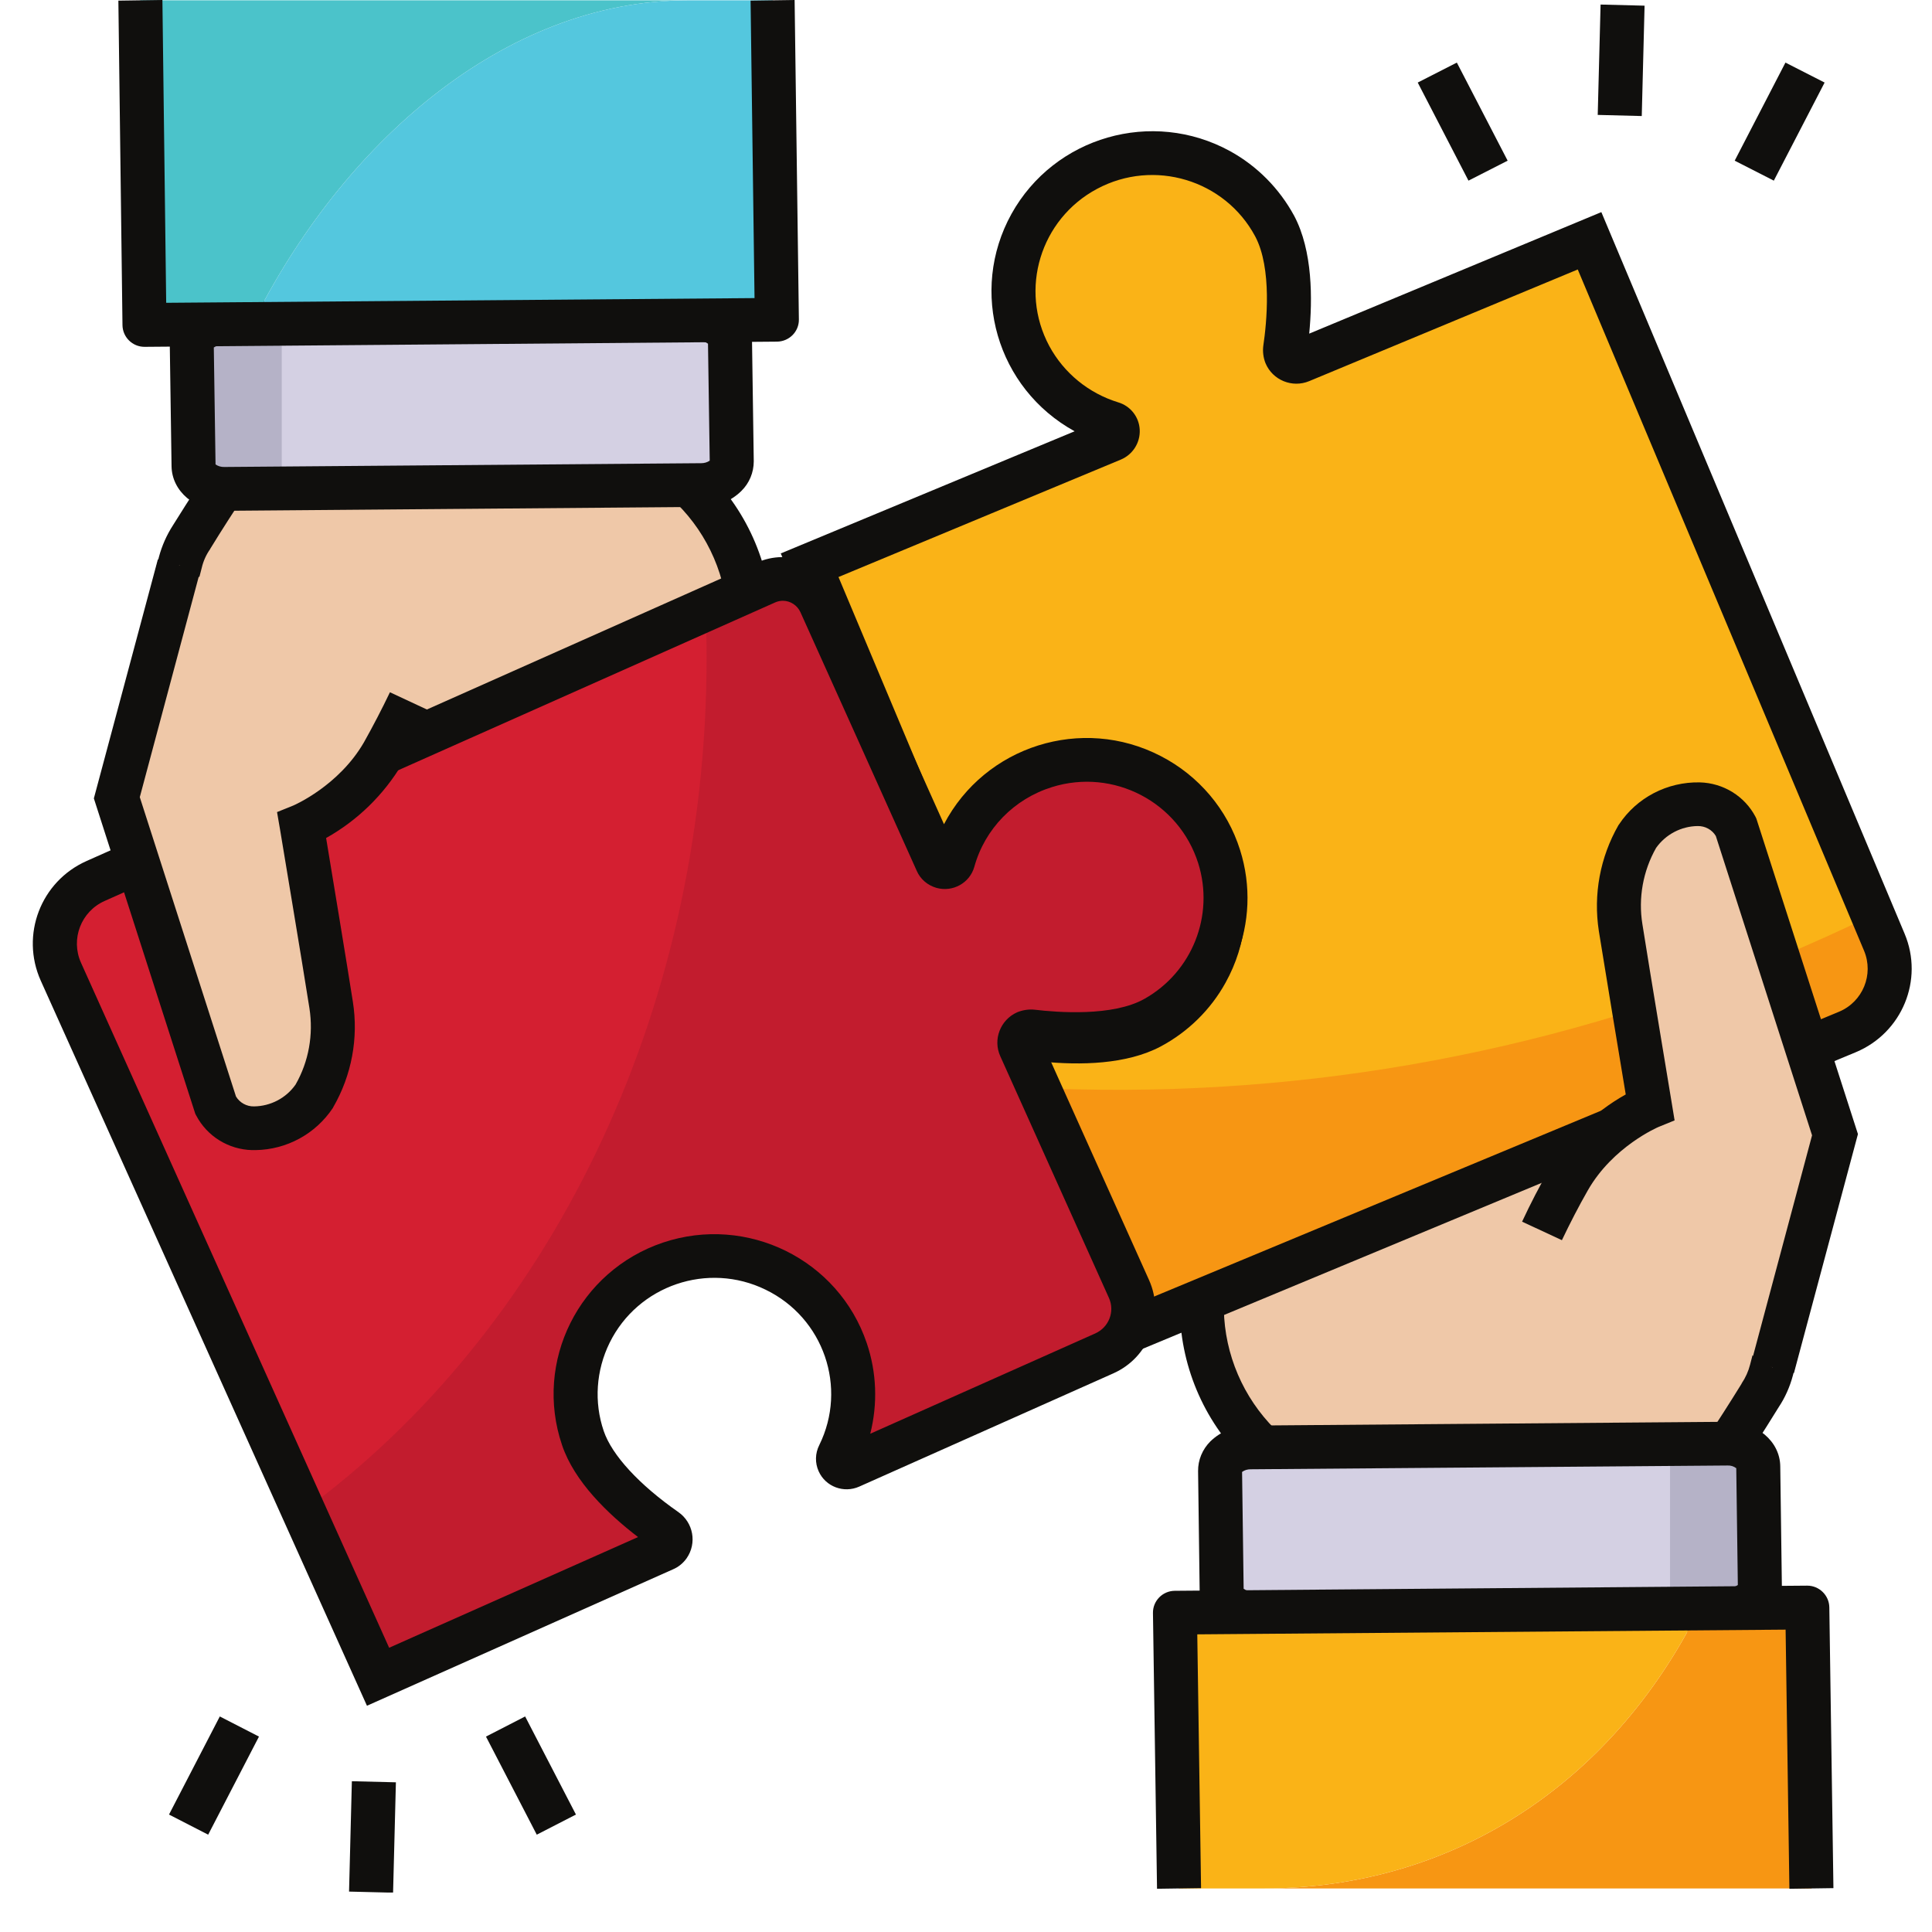 <svg xmlns="http://www.w3.org/2000/svg" xmlns:xlink="http://www.w3.org/1999/xlink" width="64" zoomAndPan="magnify" viewBox="0 0 48 48" height="64" preserveAspectRatio="xMidYMid meet" version="1.0"><defs><clipPath id="7c47cb78e5"><path d="M 19.324 3.176 L 47.496 3.176 L 47.496 33.832 L 19.324 33.832 Z M 19.324 3.176 " clip-rule="nonzero"/></clipPath><clipPath id="2dfb4bdfb3"><path d="M 0.488 13 L 31 13 L 31 43 L 0.488 43 Z M 0.488 13 " clip-rule="nonzero"/></clipPath><clipPath id="3da19d6db3"><path d="M 8.656 44.172 L 9.84 44.172 L 9.84 47.02 L 8.656 47.02 Z M 8.656 44.172 " clip-rule="nonzero"/></clipPath></defs><path fill="#efc8a8" d="M 29.859 32.551 L 29.688 24.035 C 32.715 24 36.66 23.359 40.062 23.082 C 40.059 22.789 40.098 22.5 40.172 22.215 C 40.238 21.953 40.344 21.703 40.48 21.473 C 40.992 20.691 42.367 20.391 42.879 21.301 L 45.422 28.586 L 44.012 34.039 C 43.953 34.262 43.859 34.477 43.73 34.668 C 43.73 34.668 43.281 35.398 42.852 36.039 L 31.457 36.051 C 30.469 35.148 29.891 33.883 29.859 32.551 " fill-opacity="1" fill-rule="nonzero"/><path fill="#100f0d" d="M 30.242 24.566 L 30.406 32.539 C 30.43 33.656 30.887 34.719 31.676 35.508 L 42.559 35.496 C 42.922 34.941 43.262 34.391 43.266 34.383 L 43.273 34.367 C 43.367 34.227 43.438 34.07 43.48 33.906 L 44.852 28.609 L 42.379 21.527 C 42.273 21.371 42.094 21.277 41.902 21.285 C 41.523 21.281 41.168 21.461 40.941 21.762 C 40.836 21.949 40.75 22.148 40.699 22.355 C 40.637 22.59 40.605 22.832 40.609 23.078 L 40.617 23.586 L 40.109 23.625 C 38.84 23.73 37.465 23.887 36.137 24.039 C 34.121 24.27 32.043 24.508 30.242 24.566 Z M 31.152 36.594 L 31.027 36.395 C 29.961 35.402 29.344 34.02 29.312 32.562 L 29.129 23.496 L 29.68 23.492 C 31.543 23.469 33.812 23.211 36.012 22.957 C 37.188 22.824 38.395 22.684 39.543 22.582 C 39.566 22.41 39.598 22.242 39.641 22.078 C 39.723 21.766 39.848 21.469 40.012 21.191 L 40.023 21.176 C 40.457 20.547 41.18 20.18 41.941 20.199 C 42.531 20.207 43.07 20.523 43.355 21.035 L 43.379 21.078 L 45.992 28.562 L 44.543 34.176 C 44.469 34.453 44.352 34.719 44.191 34.961 C 44.141 35.043 43.719 35.727 43.309 36.34 L 43.145 36.582 L 31.152 36.594 " fill-opacity="1" fill-rule="nonzero"/><path fill="#d4d0e3" d="M 30.312 36.543 L 30.352 39.512 C 30.359 39.828 30.703 40.086 31.121 40.082 L 42.969 39.988 C 43.391 39.984 43.727 39.723 43.723 39.406 L 43.684 36.438 C 43.68 36.117 43.332 35.863 42.914 35.867 L 31.066 35.961 C 30.645 35.965 30.309 36.227 30.312 36.543 " fill-opacity="1" fill-rule="nonzero"/><path fill="#b5b2c7" d="M 41.492 35.895 L 43.727 35.895 L 43.727 39.578 L 41.492 39.578 L 41.492 35.895 " fill-opacity="1" fill-rule="nonzero"/><path fill="#100f0d" d="M 30.898 39.473 C 30.965 39.52 31.039 39.543 31.117 39.539 L 42.965 39.441 C 43.043 39.445 43.117 39.422 43.176 39.379 L 43.137 36.477 C 43.074 36.43 43 36.406 42.922 36.41 L 42.918 36.41 L 31.07 36.504 C 30.996 36.504 30.922 36.523 30.859 36.57 Z M 31.113 40.625 C 30.387 40.625 29.816 40.141 29.805 39.52 L 29.766 36.551 C 29.762 36.273 29.875 36.008 30.07 35.812 C 30.336 35.555 30.691 35.414 31.062 35.418 L 42.91 35.324 L 42.922 35.324 C 43.648 35.324 44.223 35.809 44.23 36.43 L 44.27 39.398 C 44.273 39.676 44.164 39.941 43.965 40.137 C 43.699 40.391 43.344 40.535 42.977 40.531 L 31.129 40.625 L 31.113 40.625 " fill-opacity="1" fill-rule="nonzero"/><path fill="#f79613" d="M 45.004 46.918 L 31.402 46.918 C 35.988 46.918 40.008 44.418 42.227 39.961 L 44.902 39.941 L 45.004 46.918 " fill-opacity="1" fill-rule="nonzero"/><path fill="#fab317" d="M 42.227 39.961 C 40.008 44.418 35.988 46.918 31.402 46.918 L 29.293 46.918 L 29.191 40.066 L 42.227 39.961 " fill-opacity="1" fill-rule="nonzero"/><path fill="#100f0d" d="M 28.746 46.926 L 28.645 40.074 C 28.641 39.773 28.883 39.527 29.184 39.523 C 29.184 39.523 29.188 39.523 29.188 39.523 L 44.898 39.395 L 44.902 39.395 C 45.199 39.395 45.445 39.637 45.449 39.934 L 45.551 46.91 L 44.457 46.926 L 44.363 40.488 L 29.746 40.605 L 29.84 46.91 L 28.746 46.926 " fill-opacity="1" fill-rule="nonzero"/><path fill="#fab317" d="M 25.211 26.168 L 28.102 33.043 L 45.898 25.637 C 46.77 25.277 47.18 24.277 46.816 23.41 L 39.492 5.984 L 32.316 8.969 C 32.172 9.027 32.008 8.957 31.945 8.812 C 31.93 8.766 31.922 8.715 31.93 8.664 C 32.039 7.926 32.148 6.52 31.668 5.617 C 30.77 3.945 28.68 3.316 27 4.211 C 25.324 5.105 24.691 7.184 25.59 8.855 C 26.02 9.652 26.746 10.25 27.617 10.516 C 27.73 10.551 27.793 10.668 27.758 10.781 C 27.738 10.84 27.695 10.891 27.637 10.914 L 20.117 14.043 C 20.449 14.832 22.504 19.727 23.25 21.508 C 23.297 21.617 23.422 21.672 23.535 21.625 C 23.59 21.602 23.637 21.551 23.656 21.492 C 24.215 19.68 26.141 18.66 27.961 19.215 C 29.781 19.77 30.809 21.688 30.25 23.5 C 29.984 24.367 29.383 25.094 28.578 25.52 C 27.668 26 26.258 25.887 25.512 25.777 C 25.355 25.758 25.215 25.863 25.191 26.016 C 25.184 26.066 25.191 26.117 25.211 26.168 " fill-opacity="1" fill-rule="nonzero"/><path fill="#f79613" d="M 25.57 27.02 L 28.102 33.043 L 45.898 25.637 C 46.77 25.273 47.18 24.277 46.816 23.41 L 46.531 22.73 C 45.766 23.102 44.98 23.457 44.184 23.789 C 38.301 26.246 31.938 27.348 25.57 27.02 " fill-opacity="1" fill-rule="nonzero"/><g clip-path="url(#7c47cb78e5)"><path fill="#100f0d" d="M 27.457 11.035 L 27.461 11.035 Z M 25.715 25.957 Z M 25.891 26.375 L 28.395 32.328 L 45.688 25.137 C 46.281 24.891 46.559 24.211 46.312 23.621 L 39.199 6.695 L 32.527 9.469 C 32.105 9.645 31.617 9.445 31.441 9.023 C 31.387 8.887 31.367 8.734 31.387 8.586 C 31.469 8.035 31.609 6.668 31.184 5.871 C 30.43 4.465 28.668 3.938 27.258 4.691 C 25.844 5.445 25.316 7.195 26.07 8.598 C 26.434 9.27 27.047 9.77 27.781 9.996 C 28.086 10.086 28.301 10.359 28.316 10.676 C 28.332 10.996 28.145 11.293 27.848 11.418 L 20.832 14.336 C 21.383 15.648 22.691 18.762 23.453 20.574 C 24.52 18.652 26.949 17.953 28.883 19.016 C 30.812 20.074 31.516 22.492 30.449 24.414 C 30.078 25.086 29.516 25.637 28.836 26 C 27.988 26.449 26.836 26.469 25.891 26.375 Z M 27.805 33.754 L 24.707 26.375 C 24.527 25.957 24.727 25.473 25.152 25.297 C 25.289 25.238 25.438 25.219 25.586 25.238 C 26.766 25.41 27.762 25.336 28.324 25.039 C 29.734 24.285 30.266 22.539 29.508 21.133 C 28.75 19.727 26.992 19.199 25.582 19.953 C 24.906 20.312 24.402 20.922 24.18 21.648 C 24.055 22.051 23.629 22.273 23.227 22.152 C 23.008 22.086 22.832 21.926 22.746 21.719 C 22.047 20.051 20.203 15.66 19.695 14.453 L 19.398 13.75 L 26.699 10.715 C 24.766 9.652 24.066 7.238 25.129 5.316 C 26.195 3.395 28.625 2.695 30.559 3.754 C 31.234 4.125 31.785 4.684 32.152 5.359 C 32.617 6.234 32.609 7.441 32.527 8.289 L 39.785 5.27 L 47.32 23.199 C 47.801 24.344 47.258 25.66 46.109 26.141 L 27.805 33.754 " fill-opacity="1" fill-rule="nonzero"/></g><path fill="#efc8a8" d="M 38.309 30.582 C 38.496 30.188 38.715 29.754 38.977 29.305 C 39.707 28.023 40.996 27.496 40.996 27.496 C 40.996 27.496 40.441 24.16 40.266 23.047 C 40.141 22.266 40.289 21.465 40.684 20.781 C 41.219 19.945 42.629 19.602 43.133 20.551 L 45.59 28.191 L 44.043 33.973 " fill-opacity="1" fill-rule="nonzero"/><path fill="#100f0d" d="M 44.57 34.113 L 43.516 33.832 L 45.02 28.207 L 42.629 20.77 C 42.535 20.613 42.363 20.52 42.18 20.523 C 41.77 20.527 41.383 20.73 41.145 21.066 C 40.82 21.641 40.699 22.309 40.805 22.961 C 40.977 24.062 41.531 27.375 41.535 27.41 L 41.605 27.836 L 41.203 28 C 41.195 28.004 40.074 28.48 39.449 29.574 C 39.223 29.969 39.008 30.387 38.805 30.812 L 37.816 30.352 C 38.027 29.898 38.258 29.453 38.5 29.035 C 38.957 28.266 39.609 27.629 40.391 27.191 C 40.238 26.273 39.863 24.008 39.723 23.133 C 39.582 22.223 39.754 21.297 40.211 20.5 L 40.223 20.484 C 40.664 19.816 41.422 19.422 42.23 19.438 C 42.816 19.453 43.348 19.781 43.617 20.297 L 43.637 20.34 L 46.16 28.176 L 44.57 34.113 " fill-opacity="1" fill-rule="nonzero"/><path fill="#efc8a8" d="M 18.633 15.461 L 18.805 23.977 C 15.777 24.012 11.828 24.652 8.426 24.93 C 8.43 25.223 8.395 25.512 8.32 25.797 C 8.254 26.059 8.148 26.309 8.012 26.539 C 7.496 27.32 6.125 27.621 5.613 26.711 L 3.07 19.426 L 4.48 13.973 C 4.539 13.75 4.633 13.535 4.762 13.344 C 4.762 13.344 5.211 12.613 5.641 11.973 L 17.035 11.961 C 18.023 12.863 18.602 14.129 18.633 15.461 " fill-opacity="1" fill-rule="nonzero"/><path fill="#100f0d" d="M 6.113 26.484 C 6.219 26.641 6.398 26.734 6.59 26.727 C 6.965 26.727 7.32 26.551 7.547 26.25 C 7.656 26.062 7.738 25.863 7.793 25.656 C 7.855 25.422 7.883 25.18 7.879 24.938 L 7.875 24.43 L 8.383 24.387 C 9.652 24.285 11.027 24.125 12.355 23.973 C 14.371 23.742 16.449 23.504 18.246 23.445 L 18.086 15.473 C 18.062 14.355 17.605 13.293 16.812 12.508 L 5.934 12.516 C 5.57 13.07 5.23 13.621 5.227 13.629 L 5.219 13.645 C 5.121 13.785 5.051 13.941 5.012 14.109 L 3.641 19.402 Z M 6.621 27.816 C 6.598 27.816 6.574 27.816 6.547 27.816 C 5.961 27.809 5.422 27.488 5.137 26.977 L 5.113 26.938 L 2.5 19.449 L 3.949 13.836 C 4.023 13.559 4.141 13.293 4.297 13.051 C 4.348 12.969 4.773 12.285 5.184 11.672 L 5.348 11.43 L 17.34 11.418 L 17.461 11.617 C 18.531 12.613 19.148 13.992 19.18 15.449 L 19.363 24.516 L 18.812 24.52 C 16.949 24.543 14.676 24.801 12.48 25.055 C 11.305 25.191 10.098 25.328 8.945 25.43 C 8.926 25.602 8.895 25.77 8.852 25.934 C 8.77 26.246 8.645 26.543 8.48 26.82 L 8.469 26.836 C 8.047 27.445 7.359 27.809 6.621 27.816 " fill-opacity="1" fill-rule="nonzero"/><path fill="#d4d0e3" d="M 18.18 11.469 L 18.137 8.5 C 18.133 8.184 17.789 7.926 17.367 7.93 L 5.52 8.023 C 5.102 8.027 4.762 8.289 4.766 8.609 L 4.809 11.574 C 4.812 11.895 5.156 12.148 5.578 12.145 L 17.426 12.051 C 17.848 12.047 18.184 11.789 18.18 11.469 " fill-opacity="1" fill-rule="nonzero"/><path fill="#b5b2c7" d="M 7 12.117 L 4.766 12.117 L 4.766 8.434 L 7 8.434 L 7 12.117 " fill-opacity="1" fill-rule="nonzero"/><path fill="#100f0d" d="M 17.633 11.477 Z M 5.355 11.539 C 5.418 11.582 5.496 11.605 5.574 11.602 L 17.422 11.508 C 17.496 11.508 17.57 11.488 17.633 11.445 L 17.59 8.539 C 17.527 8.492 17.449 8.469 17.371 8.473 L 5.523 8.57 C 5.449 8.566 5.375 8.59 5.312 8.633 Z M 5.57 12.691 C 4.844 12.691 4.27 12.207 4.262 11.582 L 4.219 8.617 C 4.219 8.34 4.328 8.074 4.527 7.879 C 4.789 7.621 5.148 7.477 5.516 7.48 L 17.363 7.387 C 18.098 7.383 18.676 7.867 18.684 8.492 L 18.727 11.461 C 18.727 11.738 18.617 12.004 18.418 12.199 C 18.156 12.457 17.801 12.598 17.43 12.594 L 5.582 12.691 L 5.57 12.691 " fill-opacity="1" fill-rule="nonzero"/><path fill="#4bc3ca" d="M 3.488 0.008 L 17.09 0.008 C 12.5 0.008 8.484 3.594 6.266 8.051 L 3.59 8.07 L 3.488 0.008 " fill-opacity="1" fill-rule="nonzero"/><path fill="#54c7de" d="M 6.266 8.051 C 8.484 3.594 12.5 0.008 17.09 0.008 L 19.195 0.008 L 19.301 7.945 L 6.266 8.051 " fill-opacity="1" fill-rule="nonzero"/><path fill="#100f0d" d="M 3.59 8.617 C 3.289 8.617 3.047 8.375 3.043 8.078 L 2.941 0.016 L 4.035 0 L 4.129 7.523 L 18.746 7.406 L 18.648 0.016 L 19.742 0 L 19.848 7.938 C 19.852 8.238 19.609 8.484 19.305 8.488 L 3.594 8.617 L 3.59 8.617 " fill-opacity="1" fill-rule="nonzero"/><path fill="#d41f31" d="M 30.289 21.285 C 30.77 22.824 30.109 24.492 28.703 25.293 C 27.805 25.793 26.391 25.719 25.641 25.629 C 25.488 25.609 25.348 25.719 25.328 25.871 C 25.32 25.922 25.328 25.977 25.352 26.02 L 28.051 32.023 C 28.324 32.633 28.051 33.352 27.438 33.625 C 27.438 33.625 27.438 33.625 27.434 33.625 C 25.676 34.41 22.484 35.828 21.125 36.438 C 21.016 36.484 20.891 36.438 20.84 36.328 C 20.812 36.273 20.816 36.203 20.844 36.148 C 21.684 34.449 20.98 32.391 19.27 31.555 C 17.562 30.719 15.496 31.418 14.656 33.121 C 14.254 33.934 14.191 34.871 14.48 35.73 C 14.812 36.699 15.922 37.578 16.539 38.012 C 16.664 38.098 16.699 38.273 16.609 38.398 C 16.578 38.441 16.539 38.477 16.492 38.496 L 9.395 41.656 L 1.512 24.141 C 1.125 23.281 1.512 22.27 2.375 21.887 L 19.031 14.473 C 19.547 14.242 20.156 14.473 20.387 14.988 C 21.156 16.703 22.648 20.02 23.273 21.414 C 23.324 21.523 23.449 21.57 23.559 21.523 C 23.617 21.496 23.66 21.449 23.68 21.387 C 24.191 19.562 26.094 18.496 27.926 19.004 C 29.051 19.316 29.941 20.176 30.289 21.285 " fill-opacity="1" fill-rule="nonzero"/><path fill="#c21c2e" d="M 28.703 25.293 C 27.805 25.797 26.391 25.719 25.641 25.629 C 25.488 25.609 25.348 25.719 25.328 25.871 C 25.32 25.922 25.328 25.977 25.352 26.023 L 28.051 32.023 C 28.324 32.633 28.051 33.352 27.438 33.625 C 25.676 34.41 22.484 35.832 21.125 36.438 C 21.016 36.484 20.891 36.438 20.84 36.328 C 20.812 36.273 20.816 36.207 20.844 36.148 C 21.684 34.449 20.98 32.391 19.27 31.555 C 17.562 30.719 15.496 31.418 14.656 33.121 C 14.254 33.934 14.191 34.871 14.48 35.73 C 14.812 36.699 15.922 37.578 16.539 38.012 C 16.668 38.098 16.699 38.273 16.609 38.398 C 16.582 38.441 16.539 38.477 16.492 38.496 L 9.395 41.66 L 7.539 37.539 C 13.551 33.148 17.555 25.293 17.555 16.34 C 17.555 15.938 17.547 15.535 17.531 15.141 L 19.031 14.473 C 19.547 14.242 20.156 14.473 20.387 14.988 C 21.156 16.703 22.652 20.02 23.277 21.414 C 23.324 21.523 23.453 21.57 23.559 21.523 C 23.617 21.496 23.66 21.449 23.68 21.387 C 24.191 19.562 26.094 18.496 27.93 19.008 C 29.762 19.52 30.832 21.41 30.32 23.234 C 30.074 24.105 29.492 24.848 28.703 25.293 " fill-opacity="1" fill-rule="nonzero"/><g clip-path="url(#2dfb4bdfb3)"><path fill="#100f0d" d="M 21.336 36.383 C 21.336 36.383 21.336 36.387 21.336 36.387 C 21.336 36.387 21.336 36.383 21.336 36.383 Z M 16.223 38.457 L 16.227 38.457 Z M 19.449 14.926 C 19.383 14.926 19.316 14.941 19.254 14.969 L 2.602 22.383 C 2.012 22.645 1.75 23.332 2.012 23.918 L 9.668 40.938 L 15.852 38.188 C 15.098 37.609 14.27 36.809 13.965 35.906 C 13.258 33.828 14.383 31.574 16.473 30.871 C 18.562 30.172 20.832 31.289 21.535 33.371 C 21.781 34.098 21.809 34.879 21.621 35.621 C 23.18 34.926 25.715 33.797 27.211 33.129 C 27.551 32.977 27.703 32.582 27.551 32.246 L 24.852 26.242 C 24.664 25.828 24.852 25.34 25.266 25.152 C 25.406 25.094 25.559 25.07 25.707 25.086 C 26.262 25.152 27.645 25.262 28.434 24.816 C 29.621 24.148 30.176 22.742 29.77 21.449 C 29.289 19.926 27.664 19.078 26.137 19.555 C 25.195 19.848 24.469 20.59 24.207 21.535 C 24.094 21.938 23.672 22.172 23.266 22.059 C 23.047 21.996 22.867 21.844 22.777 21.637 C 22.152 20.242 20.66 16.926 19.887 15.211 C 19.809 15.039 19.637 14.926 19.449 14.926 Z M 9.117 42.379 L 1.012 24.363 C 0.504 23.227 1.012 21.898 2.152 21.391 L 18.805 13.977 C 19.602 13.625 20.531 13.977 20.887 14.766 C 21.547 16.23 22.734 18.871 23.453 20.477 C 24.473 18.531 26.883 17.77 28.84 18.785 C 29.781 19.27 30.492 20.109 30.809 21.117 C 31.375 22.906 30.609 24.84 28.973 25.766 C 28.105 26.25 26.891 26.273 26.035 26.211 L 28.547 31.801 C 28.945 32.688 28.547 33.727 27.66 34.121 C 25.898 34.906 22.711 36.328 21.348 36.934 C 20.965 37.105 20.512 36.938 20.34 36.555 C 20.246 36.348 20.25 36.109 20.355 35.902 C 21.059 34.473 20.465 32.742 19.023 32.043 C 17.586 31.34 15.848 31.934 15.145 33.363 C 14.809 34.047 14.754 34.836 15 35.555 C 15.203 36.152 15.879 36.887 16.852 37.566 C 17.227 37.828 17.32 38.34 17.059 38.715 C 16.973 38.836 16.855 38.934 16.715 38.992 L 9.117 42.379 " fill-opacity="1" fill-rule="nonzero"/></g><path fill="#efc8a8" d="M 10.18 17.43 C 9.996 17.824 9.773 18.258 9.516 18.707 C 8.781 19.988 7.496 20.516 7.496 20.516 C 7.496 20.516 8.051 23.852 8.227 24.965 C 8.352 25.746 8.203 26.547 7.809 27.23 C 7.27 28.062 5.863 28.41 5.359 27.461 L 2.902 19.82 L 4.449 14.039 " fill-opacity="1" fill-rule="nonzero"/><path fill="#100f0d" d="M 6.348 28.574 C 6.32 28.574 6.289 28.574 6.262 28.574 C 5.676 28.559 5.145 28.23 4.875 27.715 L 4.852 27.672 L 2.332 19.836 L 3.922 13.898 L 4.977 14.18 L 3.473 19.805 L 5.863 27.242 C 5.957 27.398 6.129 27.492 6.309 27.488 C 6.723 27.484 7.109 27.281 7.344 26.945 C 7.672 26.371 7.789 25.703 7.688 25.051 C 7.516 23.949 6.961 20.637 6.957 20.605 L 6.883 20.176 L 7.289 20.012 C 7.297 20.008 8.414 19.531 9.043 18.441 C 9.266 18.043 9.484 17.625 9.688 17.199 L 10.676 17.66 C 10.461 18.117 10.234 18.559 9.992 18.977 C 9.535 19.746 8.883 20.383 8.102 20.82 C 8.254 21.738 8.629 24.004 8.766 24.883 C 8.91 25.789 8.738 26.715 8.277 27.512 L 8.27 27.527 C 7.84 28.172 7.125 28.562 6.348 28.574 " fill-opacity="1" fill-rule="nonzero"/><path fill="#100f0d" d="M 12.074 43.145 L 13.047 42.645 L 14.309 45.082 L 13.336 45.582 L 12.074 43.145 " fill-opacity="1" fill-rule="nonzero"/><path fill="#100f0d" d="M 4.199 45.082 L 5.461 42.645 L 6.434 43.145 L 5.172 45.582 L 4.199 45.082 " fill-opacity="1" fill-rule="nonzero"/><g clip-path="url(#3da19d6db3)"><path fill="#100f0d" d="M 8.672 46.996 L 8.742 44.254 L 9.836 44.281 L 9.766 47.023 L 8.672 46.996 " fill-opacity="1" fill-rule="nonzero"/></g><path fill="#100f0d" d="M 35.223 2.051 L 36.195 1.555 L 37.457 3.992 L 36.484 4.488 L 35.223 2.051 " fill-opacity="1" fill-rule="nonzero"/><path fill="#100f0d" d="M 43.098 3.992 L 44.359 1.555 L 45.332 2.051 L 44.07 4.488 L 43.098 3.992 " fill-opacity="1" fill-rule="nonzero"/><path fill="#100f0d" d="M 39.695 2.855 L 39.766 0.113 L 40.859 0.141 L 40.789 2.883 L 39.695 2.855 " fill-opacity="1" fill-rule="nonzero"/></svg>